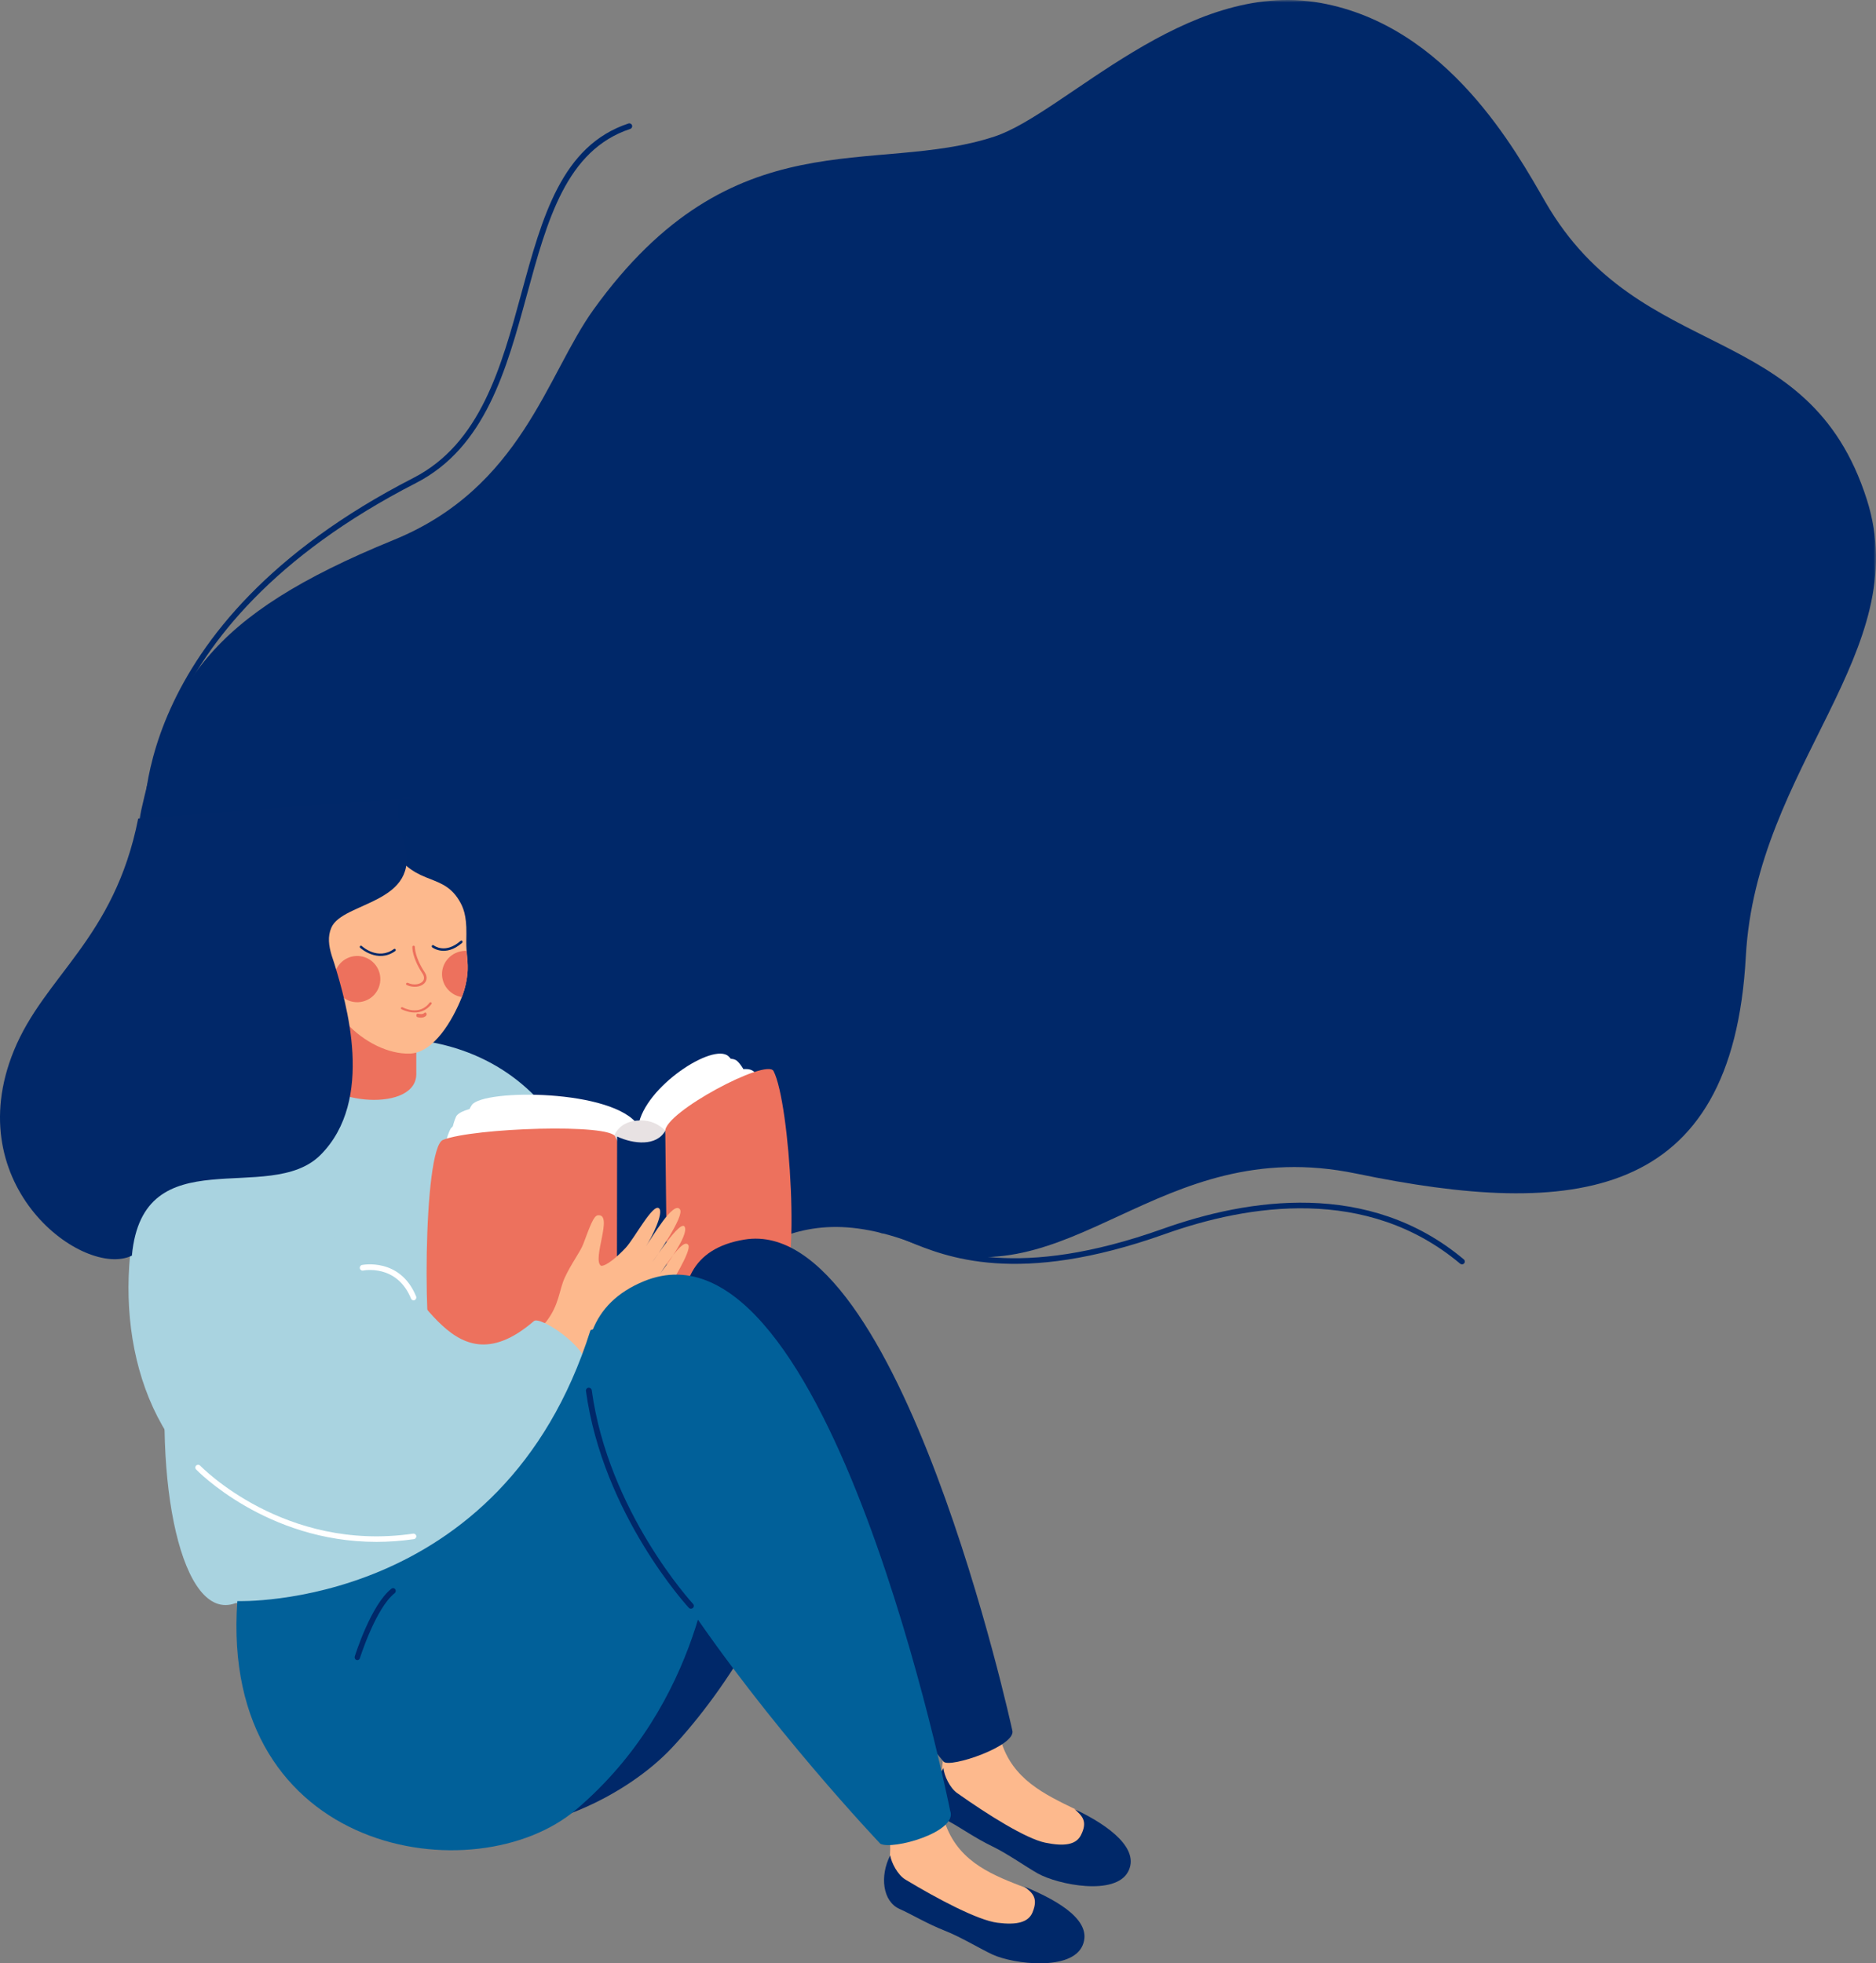 <?xml version="1.0" encoding="UTF-8"?> <svg xmlns="http://www.w3.org/2000/svg" xmlns:xlink="http://www.w3.org/1999/xlink" width="365px" height="382px" viewBox="0 0 365 382" version="1.1"><rect x="0" y="0" width="365" height="382" fill="#808080" stroke="none"/><title>Group 70</title><defs><polygon id="path-1" points="0 0 338 0 338 249 0 249"></polygon></defs><g id="Page-1" stroke="none" stroke-width="1" fill="none" fill-rule="evenodd"><g id="7-TRASTORNOS-AFECTIVOS-DEPRESIÓN--4-Depresión-crónica-o-distimia" transform="translate(-539, -3212)"><g id="Group-11" transform="translate(121, 3157)"><g id="Group-70" transform="translate(418, 55)"><g id="Group-3" transform="translate(27, 0)"><mask id="mask-2" fill="white"><use xlink:href="#path-1"></use></mask><g id="Clip-2"></g><path d="M49.614,105.048 C13.307,119.868 5.588,133.18 0,159.882 C0,159.882 23.752,221.71 29.064,242.439 C29.064,242.439 88.222,247.729 89.883,248.061 C119.022,253.889 120.624,230.208 151.407,242.136 C181.296,253.717 197.971,220.283 236.852,228.338 C279.071,237.085 310.083,233.952 312.672,186.102 C314.679,149.014 345.648,126.79 336.218,97.198 C324.905,61.7 292.143,71.235 273.706,39.35 C267.964,29.419 254.675,5.013 229.91,0.567 C203.613,-4.154 180.219,22.016 166.524,26.554 C143.046,34.335 115.694,22.427 88.49,60.218 C79.358,72.904 74.496,94.891 49.614,105.048" id="Fill-1" fill="#002869" mask="url(#mask-2)"></path></g><path d="M28.618,162 C28.34,162 28.1,161.791 28.068,161.507 C28.023,161.113 24.238,121.803 80.424,92.992 C93.481,86.297 97.538,71.406 101.46,57.005 C105.476,42.259 109.27,28.331 122.272,24.028 C122.564,23.931 122.877,24.091 122.972,24.382 C123.068,24.673 122.91,24.988 122.619,25.084 C110.183,29.2 106.465,42.848 102.53,57.298 C98.543,71.932 94.421,87.064 80.93,93.982 C25.419,122.446 29.125,160.995 29.169,161.381 C29.204,161.686 28.985,161.962 28.681,161.996 C28.66,161.998 28.639,162 28.618,162" id="Fill-4" fill="#002869"></path><path d="M284.447,246 C284.32,246 284.192,245.957 284.088,245.869 C265.956,230.648 242.844,234.333 226.651,240.106 C197.956,250.332 184.026,244.557 176.541,241.454 C174.346,240.545 172.75,239.88 171.579,239.941 C171.266,239.935 171.015,239.721 171,239.421 C170.986,239.119 171.223,238.863 171.528,238.849 C172.961,238.784 174.642,239.483 176.97,240.447 C184.315,243.492 197.983,249.163 226.275,239.079 C242.745,233.208 266.268,229.478 284.806,245.039 C285.038,245.234 285.067,245.578 284.868,245.808 C284.758,245.935 284.602,246 284.447,246" id="Fill-6" fill="#002869"></path><path d="M184.069,355.243 C186.868,362.555 193.462,364.953 199.698,367.37 C201.985,368.257 214.629,379.961 195.942,376.289 C192.664,375.645 181.52,373.082 176.364,370.73 C171.135,368.345 173.912,360.595 173,357.586 C173,357.586 179.951,344.481 184.069,355.243" id="Fill-8" fill="#FDB98D"></path><path d="M199.281,367.059 C206.653,370.104 212.523,373.959 210.647,378.476 C208.538,383.557 197.19,382.186 193.081,380.277 C190.861,379.246 186.871,376.849 183.905,375.683 C180.341,374.283 177.456,372.505 175.039,371.43 C171.685,369.938 171.161,364.983 173.201,361 C173.444,362.471 174.664,364.803 176.164,365.707 C182.468,369.501 190.242,373.619 194.064,374.105 C197.887,374.591 200.093,374.01 200.884,372.099 C202.101,369.161 200.763,368.231 199.281,367.059" id="Fill-10" fill="#002869"></path><path d="M194.724,338.613 C196.933,346.212 203.302,349.144 209.313,352.069 C211.518,353.141 223.173,365.937 204.879,360.78 C201.67,359.875 190.79,356.423 185.848,353.649 C180.835,350.835 184.109,343.204 183.438,340.096 C183.438,340.096 191.472,327.43 194.724,338.613" id="Fill-12" fill="#FDB98D"></path><path d="M209.084,352.005 C216.114,355.33 221.719,359.827 219.513,364.122 C217.032,368.953 205.86,366.717 201.922,364.519 C199.794,363.331 196.011,360.662 193.152,359.283 C189.717,357.627 186.985,355.654 184.665,354.407 C181.446,352.677 181.227,347.757 183.556,344 C183.685,345.465 184.794,347.86 186.217,348.866 C192.193,353.091 199.605,357.749 203.366,358.526 C207.128,359.303 209.364,358.905 210.295,357.087 C211.726,354.293 210.467,353.274 209.084,352.005" id="Fill-14" fill="#002869"></path><path d="M115.385,268.017 C107.841,310.853 116.173,350.95 84.865,351 C53.556,351.049 49.953,310.412 45.776,311.938 C24.997,319.529 22.736,202.718 74.493,202.005 C104.111,201.597 122.766,226.125 115.385,268.017" id="Fill-16" fill="#A9D3E0"></path><path d="M124.202,219.003 C119.504,211.86 93.979,211.853 91.799,214.995 C88.221,220.153 83.232,255.528 87.885,260.97 C92.311,266.147 115.018,268 115.018,268 C115.018,268 136.384,266.111 146.403,261.225 C151.912,258.538 147.852,211.026 141.715,205.502 C138.731,202.816 125.47,211.436 124.202,219.003" id="Fill-18" fill="#FFFFFF"></path><path d="M124.096,221.593 C119.407,214.525 92.225,213.278 88.912,216.997 C86.966,219.181 81.104,258.133 85.747,263.518 C90.165,268.642 123.724,267.971 123.724,267.971 C123.724,267.971 139.787,263.312 149.786,258.477 C155.284,255.818 149.546,211.904 143.422,206.438 C140.444,203.78 125.92,213.771 124.096,221.593" id="Fill-20" fill="#FFFFFF"></path><path d="M124.752,223.274 C116.855,215.267 89.369,216.613 87.661,219.641 C84.89,224.554 81.703,257.289 86.384,262.673 C90.836,267.796 124.211,266.947 124.211,266.947 C132.698,263.301 137.802,255.74 148.623,250.676 C154.207,248.063 152.364,214.362 146.762,208.585 C143.451,205.171 126.125,217.565 124.752,223.274" id="Fill-22" fill="#FFFFFF"></path><path d="M119,223.209 C119,223.209 118.873,218.557 123.829,218.044 C129.195,217.489 131,222.33 131,222.33 C126.778,224.025 122.729,224.623 119,223.209" id="Fill-24" fill="#E8E2E3"></path><path d="M124.772,225.636 C122.594,225.264 120.906,223.817 119.737,221.232 C119.091,218.529 92.028,219.446 86.188,221.789 C82.266,223.363 82.172,263.661 84.765,267.119 C86.768,269.79 118.45,268.068 120.845,269.775 C120.845,269.775 126.192,270.724 128.511,268.723 C130.798,266.75 149.068,252.443 151.711,251.174 C155.846,249.188 153.723,214.591 150.504,208.397 C149.172,205.834 129.338,216.378 129.421,220.104 C129.483,222.886 124.772,225.636 124.772,225.636" id="Fill-26" fill="#ED715D"></path><path d="M120,270.16 L120.069,221.13 C123.22,222.597 127.735,223.091 129.436,220 L130,268.51 C130,270.945 120,271.79 120,270.16" id="Fill-28" fill="#002869"></path><path d="M109.852,248.656 C111.112,245.873 112.9,243.611 113.501,241.996 C114.847,238.38 115.523,236.564 116.301,236.459 C119.451,236.035 115.1,245.077 116.942,246.282 C117.939,246.397 120.263,244.378 121.73,242.792 C123.488,240.891 127.043,234.098 128.22,235.1 C129.208,235.942 126.747,240.975 125.656,242.485 C126.803,240.923 131.035,233.533 132.297,235.307 C133.221,236.607 127.678,244.552 126.914,245.588 C127.305,245.105 132.356,237.291 133.196,238.67 C134.17,240.269 129.092,246.918 128.328,247.954 C128.829,247.347 132.963,240.502 133.939,242.274 C134.543,243.372 130.487,249.968 129.724,251.006 C128.202,253.075 125.146,255.935 121.679,258.274 C116.914,261.487 113.65,263.992 112.907,265 L104,258.761 C104,258.761 105.189,258.553 106.304,257.11 C108.799,253.882 108.784,251.016 109.852,248.656" id="Fill-30" fill="#FDB98D"></path><path d="M63,311.49 C63,311.49 123.738,320.6 133.617,250 C133.617,250 158.771,251.829 155.748,291.036 C154.411,308.366 141.384,328.723 130.689,340.103 C113.824,358.048 64.73,373.534 63,311.49" id="Fill-32" fill="#002869"></path><path d="M183.597,342.766 C183.597,342.766 103.492,247.916 144.866,241.176 C175.121,236.247 196.95,336.648 196.95,336.648 C197.909,339.641 184.829,344.069 183.597,342.766" id="Fill-34" fill="#002869"></path><path d="M113.994,265.601 C113.608,270.528 93.218,314.233 48.793,293.411 C7.93,274.259 23.726,196.603 65.697,199.057 C58.88,217.228 60.916,246.885 72.659,246.361 C81.532,245.965 86.79,271.776 103.869,257.046 C105.117,255.969 114.265,262.144 113.994,265.601" id="Fill-36" fill="#A9D3E0"></path><path d="M60,186 L61.054,208.536 C62.978,214.956 81.398,216.579 80.993,208.695 L80.993,197.944 L60,186 Z" id="Fill-38" fill="#ED715D"></path><path d="M90.771,184.781 C90.878,186.164 91.056,187.422 90.983,188.783 C90.886,190.554 90.51,192.351 89.842,194.036 C88.069,198.515 84.368,204.875 79.719,204.996 C71.503,205.212 60.824,195.907 62.105,183.854 C63.223,173.335 72.019,157.173 75.236,163.377 C80.228,173.005 85.782,169.274 89.349,175.222 C90.096,176.468 90.787,178.034 90.744,181.651 C90.73,182.813 90.698,183.827 90.771,184.781" id="Fill-40" fill="#FDB98D"></path><path d="M73.996,190.319 C74.096,192.802 72.164,194.896 69.681,194.996 C67.197,195.096 65.103,193.164 65.004,190.681 C64.904,188.198 66.836,186.103 69.319,186.004 C71.802,185.904 73.896,187.836 73.996,190.319" id="Fill-42" fill="#ED715D"></path><path d="M90.984,188.977 C90.887,190.699 90.474,192.353 89.833,194 C87.732,193.647 86.093,191.892 86.004,189.713 C85.902,187.211 87.879,185.104 90.422,185.003 C90.537,184.999 90.646,185 90.756,185.001 C90.863,186.346 91.057,187.653 90.984,188.977" id="Fill-44" fill="#ED715D"></path><path d="M83.941,195.071 C83.931,195.059 83.918,195.049 83.905,195.04 C83.803,194.971 83.66,194.993 83.587,195.089 C81.556,197.755 78.475,196.061 78.345,195.988 C78.237,195.927 78.097,195.96 78.032,196.061 C77.968,196.162 78.002,196.294 78.11,196.355 C78.145,196.374 81.68,198.328 83.957,195.339 C84.021,195.255 84.012,195.144 83.941,195.071" id="Fill-46" fill="#ED715D"></path><path d="M82.799,191.013 C82.738,191.115 82.664,191.213 82.575,191.306 C81.842,192.072 80.365,192.225 79.14,191.66 C79.016,191.602 78.965,191.461 79.026,191.343 C79.083,191.219 79.237,191.178 79.361,191.235 C80.535,191.777 81.702,191.513 82.202,190.989 C82.602,190.575 82.595,190.012 82.193,189.406 C80.156,186.332 80.217,184.311 80.221,184.227 C80.226,184.097 80.343,183.995 80.481,184 C80.619,184.005 80.726,184.115 80.722,184.245 C80.721,184.264 80.673,186.219 82.619,189.156 C83.058,189.819 83.117,190.477 82.799,191.013" id="Fill-48" fill="#ED715D"></path><path d="M76.971,184.962 C76.954,184.992 76.931,185.019 76.902,185.04 C73.482,187.507 70.109,184.444 70.075,184.412 C69.981,184.325 69.975,184.172 70.058,184.079 C70.142,183.981 70.287,183.973 70.381,184.06 C70.508,184.177 73.52,186.902 76.639,184.652 C76.743,184.578 76.886,184.604 76.959,184.711 C77.011,184.788 77.012,184.885 76.971,184.962" id="Fill-50" fill="#002869"></path><path d="M89.971,183.371 C89.957,183.398 89.938,183.422 89.915,183.443 C86.654,186.307 84.121,184.347 84.096,184.327 C83.994,184.245 83.966,184.089 84.047,183.979 C84.122,183.868 84.266,183.843 84.368,183.925 C84.46,183.997 86.65,185.668 89.625,183.055 C89.724,182.969 89.869,182.985 89.949,183.092 C90.01,183.174 90.015,183.285 89.971,183.371" id="Fill-52" fill="#002869"></path><path d="M81.899,198 C81.555,198 81.265,197.917 81.207,197.898 C81.062,197.853 80.973,197.668 81.007,197.482 C81.042,197.295 81.186,197.172 81.332,197.226 C81.558,197.293 82.265,197.419 82.551,197.087 C82.662,196.963 82.832,196.971 82.931,197.116 C83.031,197.256 83.021,197.477 82.911,197.604 C82.638,197.917 82.241,198 81.899,198" id="Fill-54" fill="#ED715D"></path><path d="M80,155.262 L26.887,159.269 C22.234,182.729 8.671,189.791 2.692,204.442 C-8.08,230.839 16.336,248.82 25.659,244.306 C27.827,221.091 52.395,234.667 62.341,224.73 C73.044,214.037 67.341,195.01 65.057,187.507 C64.892,186.962 64.701,186.414 64.516,185.853 L64.516,185.853 C63.963,183.985 63.721,182.236 64.461,180.508 C66.662,175.362 82.056,175.962 78.643,163.972 C75.418,152.642 80,155.262 80,155.262" id="Fill-56" fill="#012869"></path><path d="M46.176,311.522 C46.176,311.522 97.683,313.421 114.887,258.811 C114.887,258.811 138.965,249.058 139,297.197 C139.003,301.598 136.488,331.363 112.098,352.085 C92.632,368.623 42.665,361.138 46.176,311.522" id="Fill-58" fill="#016099"></path><path d="M171.284,358.735 C171.284,358.735 83.487,266.458 125.279,249.288 C161.346,234.471 184.875,352.346 184.875,352.346 C186.392,356.459 173.618,360.016 171.284,358.735" id="Fill-60" fill="#016099"></path><path d="M73.232,300 C51.79,300 38.296,286.063 38.147,285.905 C37.94,285.688 37.953,285.347 38.175,285.144 C38.399,284.941 38.746,284.955 38.953,285.171 C39.114,285.341 55.324,302.055 80.369,298.399 C80.666,298.353 80.949,298.558 80.994,298.853 C81.038,299.148 80.831,299.423 80.531,299.466 C78.009,299.834 75.572,300 73.232,300" id="Fill-62" fill="#FFFFFF"></path><path d="M134.433,313 C134.278,313 134.125,312.94 134.012,312.819 C133.846,312.64 117.286,294.649 114.005,270.624 C113.964,270.321 114.182,270.044 114.493,270.003 C114.794,269.972 115.089,270.176 115.129,270.477 C118.363,294.154 134.688,311.902 134.853,312.078 C135.064,312.304 135.046,312.653 134.814,312.858 C134.705,312.953 134.569,313 134.433,313" id="Fill-64" fill="#002869"></path><path d="M80.464,253 C80.255,253 80.057,252.873 79.97,252.662 C77.199,245.889 70.71,247.192 70.645,247.208 C70.361,247.268 70.072,247.078 70.011,246.779 C69.951,246.48 70.137,246.188 70.427,246.126 C70.501,246.11 77.847,244.631 80.958,252.233 C81.072,252.514 80.945,252.838 80.673,252.957 C80.604,252.986 80.534,253 80.464,253" id="Fill-66" fill="#FFFFFF"></path><path d="M69.525,323 C69.472,323 69.417,322.992 69.363,322.973 C69.088,322.881 68.937,322.573 69.025,322.288 C69.153,321.879 72.198,312.234 76.158,309.11 C76.389,308.931 76.718,308.974 76.893,309.215 C77.068,309.453 77.023,309.794 76.793,309.977 C73.095,312.894 70.054,322.527 70.024,322.623 C69.952,322.854 69.746,323 69.525,323" id="Fill-68" fill="#002869"></path></g></g></g></g></svg> 
